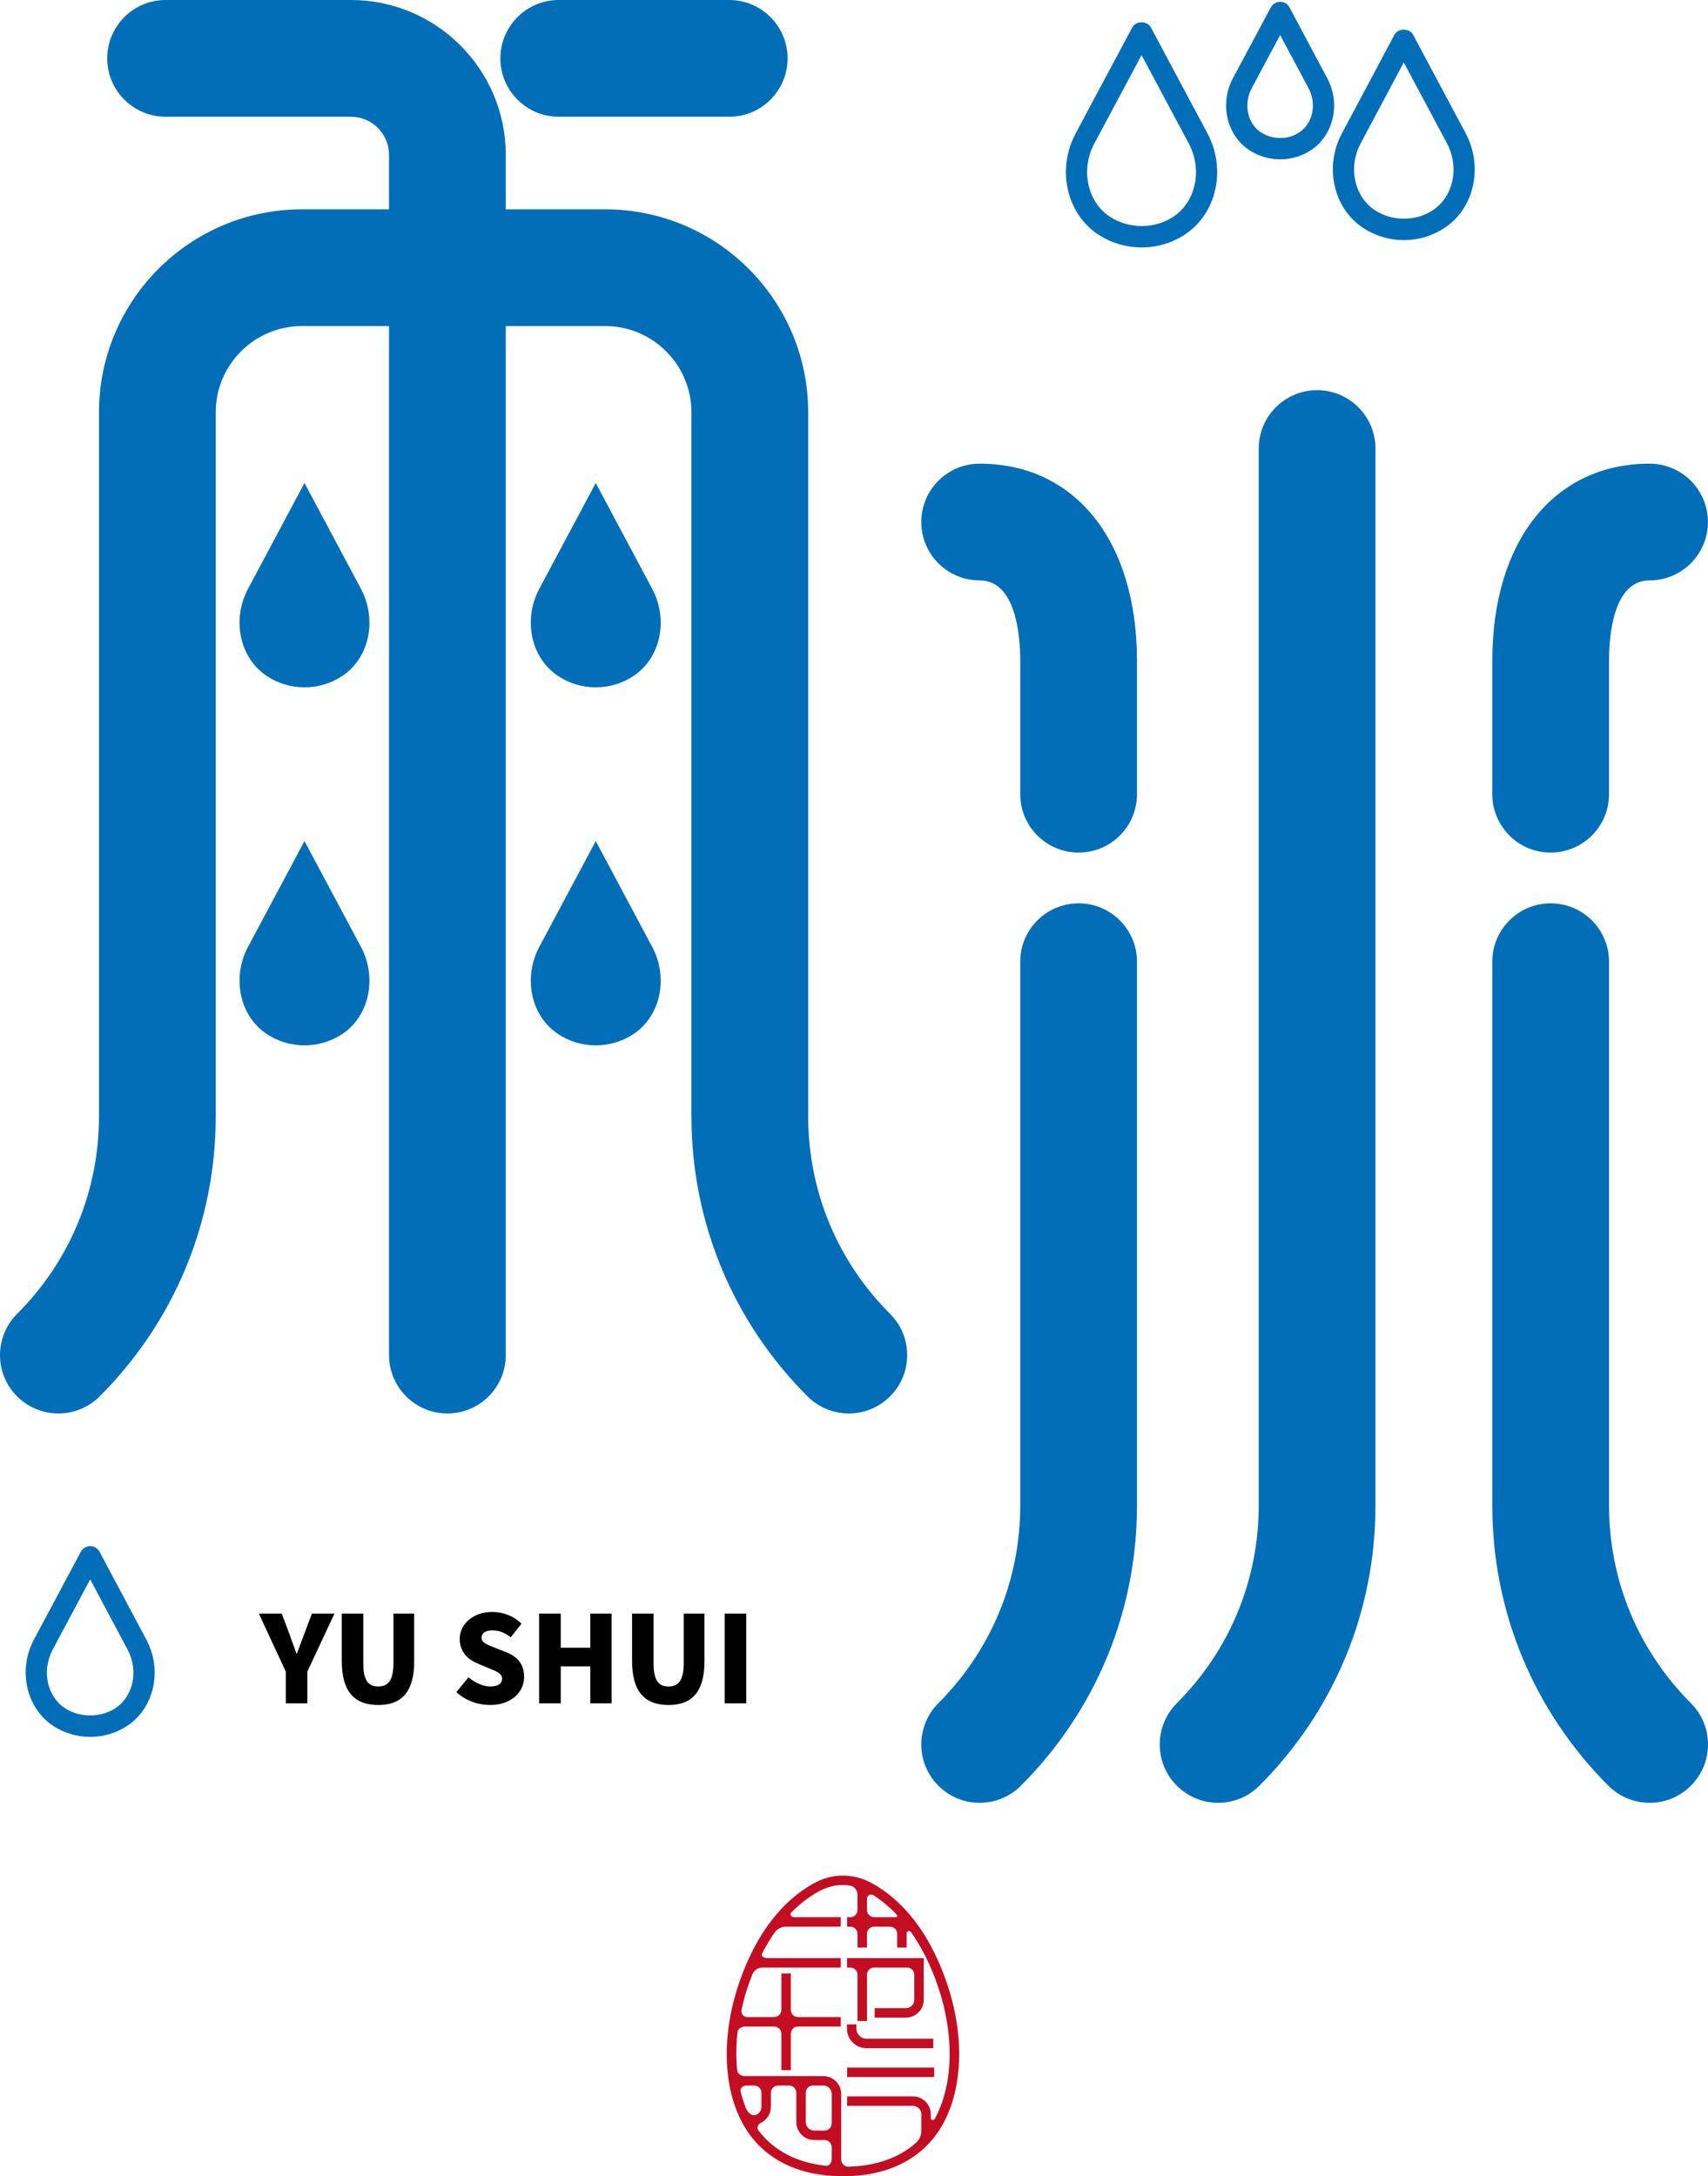 <?xml version="1.0" encoding="iso-8859-1"?>
<!-- Generator: Adobe Illustrator 27.0.0, SVG Export Plug-In . SVG Version: 6.00 Build 0)  -->
<svg version="1.1" id="&#x56FE;&#x5C42;_1" xmlns="http://www.w3.org/2000/svg" xmlns:xlink="http://www.w3.org/1999/xlink" x="0px"
	 y="0px" viewBox="0 0 487.987 621.77" style="enable-background:new 0 0 487.987 621.77;" xml:space="preserve">
<g>
	<g>
		<path d="M81.661,477.593l-7.71-16.582h6.548l2.135,5.694c0.688,1.922,1.352,3.725,2.064,5.717h0.142
			c0.735-1.993,1.423-3.796,2.135-5.717l2.135-5.694h6.453l-7.757,16.582v9.062h-6.144V477.593z"/>
		<path d="M97.65,474.581v-13.57h6.144v14.234c0,4.863,1.447,6.595,4.27,6.595c2.799,0,4.341-1.732,4.341-6.595v-14.234h5.931v13.57
			c0,8.659-3.44,12.549-10.272,12.549C101.209,487.13,97.65,483.239,97.65,474.581z"/>
		<path d="M130.388,483.453l3.464-4.246c1.827,1.566,4.223,2.633,6.239,2.633c2.277,0,3.345-0.878,3.345-2.254
			c0-1.471-1.4-1.969-3.606-2.894l-3.274-1.376c-2.704-1.068-5.219-3.321-5.219-7.046c0-4.294,3.867-7.734,9.323-7.734
			c2.965,0,6.097,1.115,8.327,3.369l-3.06,3.867c-1.684-1.281-3.274-1.969-5.267-1.969c-1.898,0-3.084,0.759-3.084,2.135
			c0,1.423,1.637,1.969,3.914,2.871l3.203,1.257c3.155,1.281,5.053,3.416,5.053,7.046c0,4.27-3.582,8.018-9.774,8.018
			C136.627,487.13,133.045,485.896,130.388,483.453z"/>
		<path d="M154.04,461.011h6.168v9.75h8.445v-9.75h6.097v25.645h-6.097v-10.557h-8.445v10.557h-6.168V461.011z"/>
		<path d="M180.586,474.581v-13.57h6.144v14.234c0,4.863,1.447,6.595,4.27,6.595c2.799,0,4.341-1.732,4.341-6.595v-14.234h5.931
			v13.57c0,8.659-3.44,12.549-10.272,12.549C184.145,487.13,180.586,483.239,180.586,474.581z"/>
		<path d="M207.037,461.011h6.168v25.645h-6.168V461.011z"/>
	</g>
	<g>
		<path style="fill:#036EB8;" d="M326.151,70.695c-4.389,0-8.635-1.257-12.312-3.653c-9.133-5.955-11.98-18.67-6.524-28.918
			L323.47,7.876c1.044-1.993,4.318-1.993,5.361,0l16.155,30.247l0,0c5.48,10.296,2.586,23.011-6.548,28.942
			C334.834,69.438,330.587,70.695,326.151,70.695z M326.151,15.752L312.676,40.97c-4.009,7.52-2.04,16.725,4.484,20.995
			c5.385,3.487,12.716,3.487,17.958,0.024c6.548-4.246,8.517-13.475,4.507-21.019L326.151,15.752z"/>
	</g>
	<g>
		<path style="fill:#036EB8;" d="M365.745,45.525c-3.131,0-6.168-0.901-8.778-2.61c-6.548-4.27-8.588-13.332-4.673-20.639
			l10.77-20.141c0.522-0.996,1.566-1.613,2.681-1.613l0,0c1.115,0,2.159,0.617,2.681,1.613l10.77,20.188
			c3.914,7.33,1.827,16.393-4.745,20.639C371.913,44.623,368.9,45.525,365.745,45.525z M365.745,10.011l-8.09,15.135
			c-2.443,4.555-1.281,10.13,2.633,12.692c3.25,2.111,7.686,2.135,10.865,0.024c3.938-2.562,5.124-8.113,2.681-12.692
			L365.745,10.011z"/>
	</g>
	<g>
		<path style="fill:#036EB8;" d="M401.069,68.607c-4.104,0-8.113-1.186-11.529-3.44c-8.588-5.599-11.268-17.508-6.121-27.115
			l14.969-28.088c1.044-1.993,4.318-1.993,5.361,0l14.993,28.088l0,0c5.124,9.655,2.443,21.588-6.144,27.139
			C409.182,67.421,405.196,68.607,401.069,68.607z M401.069,17.84L388.78,40.899c-3.677,6.88-1.874,15.301,4.08,19.192
			c4.911,3.203,11.601,3.179,16.416,0.024c5.978-3.867,7.781-12.312,4.104-19.216L401.069,17.84z"/>
	</g>
	<g>
		<path style="fill:#036EB8;" d="M25.769,496.24c-3.725,0-7.354-1.068-10.486-3.084c-7.805-5.124-10.248-15.966-5.599-24.696
			l13.404-25.099c0.522-0.996,1.566-1.613,2.681-1.613l0,0c1.115,0,2.159,0.617,2.681,1.613l13.38,25.123
			c4.673,8.754,2.206,19.595-5.599,24.672C33.123,495.172,29.517,496.24,25.769,496.24z M25.769,451.237l-10.723,20.07
			c-3.179,6.002-1.637,13.356,3.535,16.749c4.27,2.752,10.106,2.728,14.329,0.024c5.195-3.392,6.761-10.747,3.558-16.749l0,0
			L25.769,451.237z"/>
	</g>
	<g>
		<g>
			<path style="fill:#036EB8;" d="M103.141,270.56c4.561,8.549,2.604,19.698-5.522,24.975c-3.044,1.977-6.685,3.133-10.625,3.133
				c-3.951,0-7.601-1.169-10.649-3.162c-8.101-5.296-10.052-16.42-5.495-24.959l16.144-30.254L103.141,270.56z"/>
		</g>
		<g>
			<path style="fill:#036EB8;" d="M103.141,168.265c4.561,8.549,2.604,19.698-5.522,24.975c-3.044,1.977-6.685,3.133-10.625,3.133
				c-3.951,0-7.601-1.169-10.649-3.162c-8.101-5.296-10.052-16.42-5.495-24.959l16.144-30.254L103.141,168.265z"/>
		</g>
		<g>
			<path style="fill:#036EB8;" d="M186.357,270.56c4.561,8.549,2.604,19.698-5.522,24.975c-3.044,1.977-6.685,3.133-10.625,3.133
				c-3.951,0-7.601-1.169-10.649-3.162c-8.101-5.296-10.051-16.42-5.495-24.959l16.144-30.254L186.357,270.56z"/>
		</g>
		<g>
			<path style="fill:#036EB8;" d="M186.357,168.265c4.561,8.549,2.604,19.698-5.522,24.975c-3.044,1.977-6.685,3.133-10.625,3.133
				c-3.951,0-7.601-1.169-10.649-3.162c-8.101-5.296-10.051-16.42-5.495-24.959l16.144-30.254L186.357,168.265z"/>
		</g>
		<g>
			<path style="fill:#036EB8;" d="M208.342,33.355h-48.704c-9.205,0-16.677-7.473-16.677-16.677S150.434,0,159.639,0h48.704
				c9.205,0,16.677,7.473,16.677,16.677S217.547,33.355,208.342,33.355z"/>
		</g>
		<g>
			<g>
				<path style="fill:#036EB8;" d="M16.683,403.838c-4.27,0-8.54-1.637-11.79-4.887c-6.524-6.5-6.524-17.081,0-23.581
					c15.088-15.088,23.391-35.134,23.391-56.461V117.785c0-31.979,26.001-57.979,57.979-57.979h45.098
					c9.205,0,16.677,7.473,16.677,16.677s-7.473,16.677-16.677,16.677H86.263c-13.57,0-24.625,11.055-24.625,24.625V318.91
					c0,30.223-11.79,58.667-33.165,80.042C25.224,402.201,20.953,403.838,16.683,403.838z"/>
			</g>
			<g>
				<path style="fill:#036EB8;" d="M242.503,403.838c-4.27,0-8.54-1.637-11.79-4.887c-21.375-21.375-33.165-49.818-33.165-80.042
					V117.785c0-13.57-11.055-24.625-24.625-24.625h-45.098c-9.205,0-16.677-7.473-16.677-16.677s7.473-16.677,16.677-16.677h45.098
					c31.979,0,57.979,26.001,57.979,57.979V318.91c0,21.327,8.303,41.373,23.391,56.461c6.524,6.5,6.524,17.081,0,23.581
					C251.044,402.201,246.774,403.838,242.503,403.838z"/>
			</g>
		</g>
		<g>
			<path style="fill:#036EB8;" d="M127.826,403.838c-9.205,0-16.677-7.473-16.677-16.677V44.244c0-6.002-4.863-10.889-10.865-10.889
				H47.31c-9.205,0-16.677-7.473-16.677-16.677S38.105,0,47.31,0h52.974c24.387,0,44.22,19.856,44.22,44.244v342.917
				C144.503,396.365,137.031,403.838,127.826,403.838z"/>
		</g>
	</g>
	<g>
		<path style="fill:#036EB8;" d="M348.024,515.076c-4.27,0-8.517-1.637-11.79-4.887c-6.5-6.5-6.524-17.057,0-23.581
			c15.088-15.112,23.391-35.158,23.391-56.485V128.152c0-9.205,7.473-16.677,16.677-16.677c9.205,0,16.677,7.473,16.677,16.677
			v301.971c0,30.223-11.767,58.643-33.165,80.065C356.564,513.439,352.294,515.076,348.024,515.076z"/>
	</g>
	<g>
		<path style="fill:#036EB8;" d="M279.891,515.076c-4.27,0-8.517-1.637-11.79-4.887c-6.5-6.5-6.524-17.057,0-23.581
			c15.088-15.112,23.391-35.158,23.391-56.485V274.761c0-9.205,7.473-16.677,16.677-16.677s16.677,7.473,16.677,16.677v155.363
			c0,30.223-11.767,58.643-33.165,80.065C288.431,513.439,284.161,515.076,279.891,515.076z"/>
	</g>
	<g>
		<path style="fill:#036EB8;" d="M471.313,515.076c-4.27,0-8.54-1.637-11.79-4.887c-21.398-21.422-33.165-49.842-33.165-80.065
			V274.761c0-9.205,7.473-16.677,16.677-16.677s16.677,7.473,16.677,16.677v155.363c0,21.327,8.303,41.373,23.391,56.485
			c6.524,6.524,6.5,17.081,0,23.581C479.829,513.439,475.583,515.076,471.313,515.076z"/>
	</g>
	<g>
		<path style="fill:#036EB8;" d="M308.169,243.589c-9.205,0-16.677-7.473-16.677-16.677v-38.123c0-6.903-1.139-22.964-11.601-22.964
			c-9.205,0-16.677-7.473-16.677-16.677s7.473-16.677,16.677-16.677c27.305,0,44.955,22.11,44.955,56.319v38.123
			C324.846,236.116,317.373,243.589,308.169,243.589z"/>
	</g>
	<g>
		<path style="fill:#036EB8;" d="M443.035,243.589c-9.205,0-16.677-7.473-16.677-16.677v-38.123
			c0-34.209,17.65-56.319,44.932-56.319c9.205,0,16.677,7.473,16.677,16.677s-7.473,16.677-16.677,16.677
			c-10.462,0-11.577,16.061-11.577,22.964v38.123C459.712,236.116,452.239,243.589,443.035,243.589z"/>
	</g>
	<g>
		<g>
			<g>
				<path style="fill:#C30D23;" d="M270.577,566.751c-5.951-17.56-15.222-25.444-21.955-28.963c-4.876-2.55-10.692-2.55-15.569,0
					c-6.733,3.519-16.003,11.403-21.955,28.963c-5.511,16.238-4.383,32.682,2.949,42.904c5.681,7.925,14.946,12.114,26.79,12.114
					c11.844,0,21.109-4.189,26.79-12.114C274.96,599.434,276.088,582.99,270.577,566.751z M255.765,546.569
					c0.254,0.259,0.566,0.522,0.566,0.884c0,0.165-0.133,0.298-0.298,0.298h-6.286c-1.13,0-2.046-0.916-2.046-2.046v-3.279
					c0-0.951,1.097-1.439,1.897-0.925C251.548,542.755,253.645,544.415,255.765,546.569z M216.08,604.197
					c-1.239,0.526-2.421-0.55-2.929-1.797c-0.623-1.53-1.138-3.15-1.552-4.839c-0.235-0.957,0.68-1.712,1.666-1.712h2.239
					c1.13,0,2.046,0.916,2.046,2.046v4.087C217.55,602.975,216.942,603.831,216.08,604.197z M216.695,608.688
					c-0.574-0.753-0.123-1.785,0.726-2.203c1.673-0.823,2.832-2.512,2.832-4.502v-4.087c0-1.13,0.916-2.046,2.046-2.046h3.169
					c1.13,0,2.046,0.916,2.046,2.046v8.411c0,2.814,2.285,5.105,5.099,5.105h2.971c1.13,0,2.046,0.916,2.046,2.046v3.424
					c0,1.018-0.685,2.006-1.697,1.893C227.576,617.849,221.111,614.479,216.695,608.688z M237.631,606.664
					c0,1.13-0.916,2.046-2.046,2.046h-2.971c-1.322,0-2.397-1.081-2.397-2.403v-8.411c0-1.13,0.916-2.046,2.046-2.046h2.965
					c1.322,0,2.403,1.081,2.403,2.403V606.664z M267.057,605.373c-0.293,0.532-1.121,0.42-1.121-0.187v-1.129
					c0-2.814-2.291-5.105-5.105-5.105h-18.806v2.702h18.806c1.322,0,2.403,1.081,2.403,2.403v4.63c0,1.338-0.53,2.641-1.532,3.529
					c-4.809,4.261-11.251,6.554-19.244,6.824c-1.159,0.039-2.124-0.882-2.124-2.041v-18.746c0-2.814-2.291-5.105-5.105-5.105H212.85
					c-1.071,0-2.136-0.612-2.241-1.678c-0.34-3.456-0.327-7.096,0.101-10.856c0.12-1.052,1.196-1.619,2.255-1.619h8.231
					c1.13,0,2.046,0.916,2.046,2.046v10.414h2.702v-10.414c0-1.13,0.916-2.046,2.046-2.046h12.218v-2.702h-12.218
					c-1.13,0-2.046-0.916-2.046-2.046v-10.42h-2.702v10.42c0,1.13-0.916,2.046-2.046,2.046h-7.715c-1.103,0-1.842-1.079-1.607-2.157
					c0.472-2.161,1.046-4.335,1.786-6.514c0.415-1.225,0.849-2.391,1.297-3.511c0.47-1.175,1.6-1.97,2.866-1.97h22.386v-2.702
					h-21.094c-0.836,0-1.778-0.556-1.394-1.298c1.152-2.226,2.354-4.216,3.587-5.987c0.745-1.071,1.984-1.699,3.289-1.699h15.612
					v-2.702h-13.371c-0.741,0-1.32-0.79-0.798-1.316c2.909-2.937,5.778-4.945,8.271-6.251c2.074-1.087,4.3-1.627,6.527-1.627
					c0.702,0,1.401,0.073,2.094,0.201c1.221,0.224,2.065,1.33,2.065,2.571v4.376c0,1.13-0.916,2.046-2.046,2.046h-0.926v2.702h0.926
					c1.13,0,2.046,0.916,2.046,2.046v3.917h2.702v-3.917c0-1.13,0.916-2.046,2.046-2.046h4.538c1.13,0,2.046,0.916,2.046,2.046
					v3.917h2.702v-4.039c0-0.657,0.842-0.934,1.222-0.398c2.834,3.998,5.535,9.073,7.761,15.64
					C272.787,581.685,272.343,595.772,267.057,605.373z"/>
			</g>
		</g>
		<g>
			<g>
				<path style="fill:#C30D23;" d="M244.998,577.414h2.702v-13.228c0-1.13,0.916-2.046,2.046-2.046h9.425
					c1.13,0,2.046,0.916,2.046,2.046v7.16c0,1.322-1.075,2.397-2.397,2.397h-8.918v2.702h8.918c2.814,0,5.099-2.285,5.099-5.099
					v-11.908h-21.896v2.702h0.926c1.13,0,2.046,0.916,2.046,2.046V577.414z"/>
			</g>
		</g>
		<g>
			<g>
				<rect x="242.025" y="590.721" style="fill:#C30D23;" width="24.874" height="2.702"/>
			</g>
		</g>
		<g>
			<g>
				<path style="fill:#C30D23;" d="M247.583,585.187h19.07v-2.702h-19.07c-1.604,0-2.908-1.31-2.908-2.914v-1.187h-2.702v1.187
					C241.972,582.667,244.487,585.187,247.583,585.187z"/>
			</g>
		</g>
	</g>
</g>
</svg>
